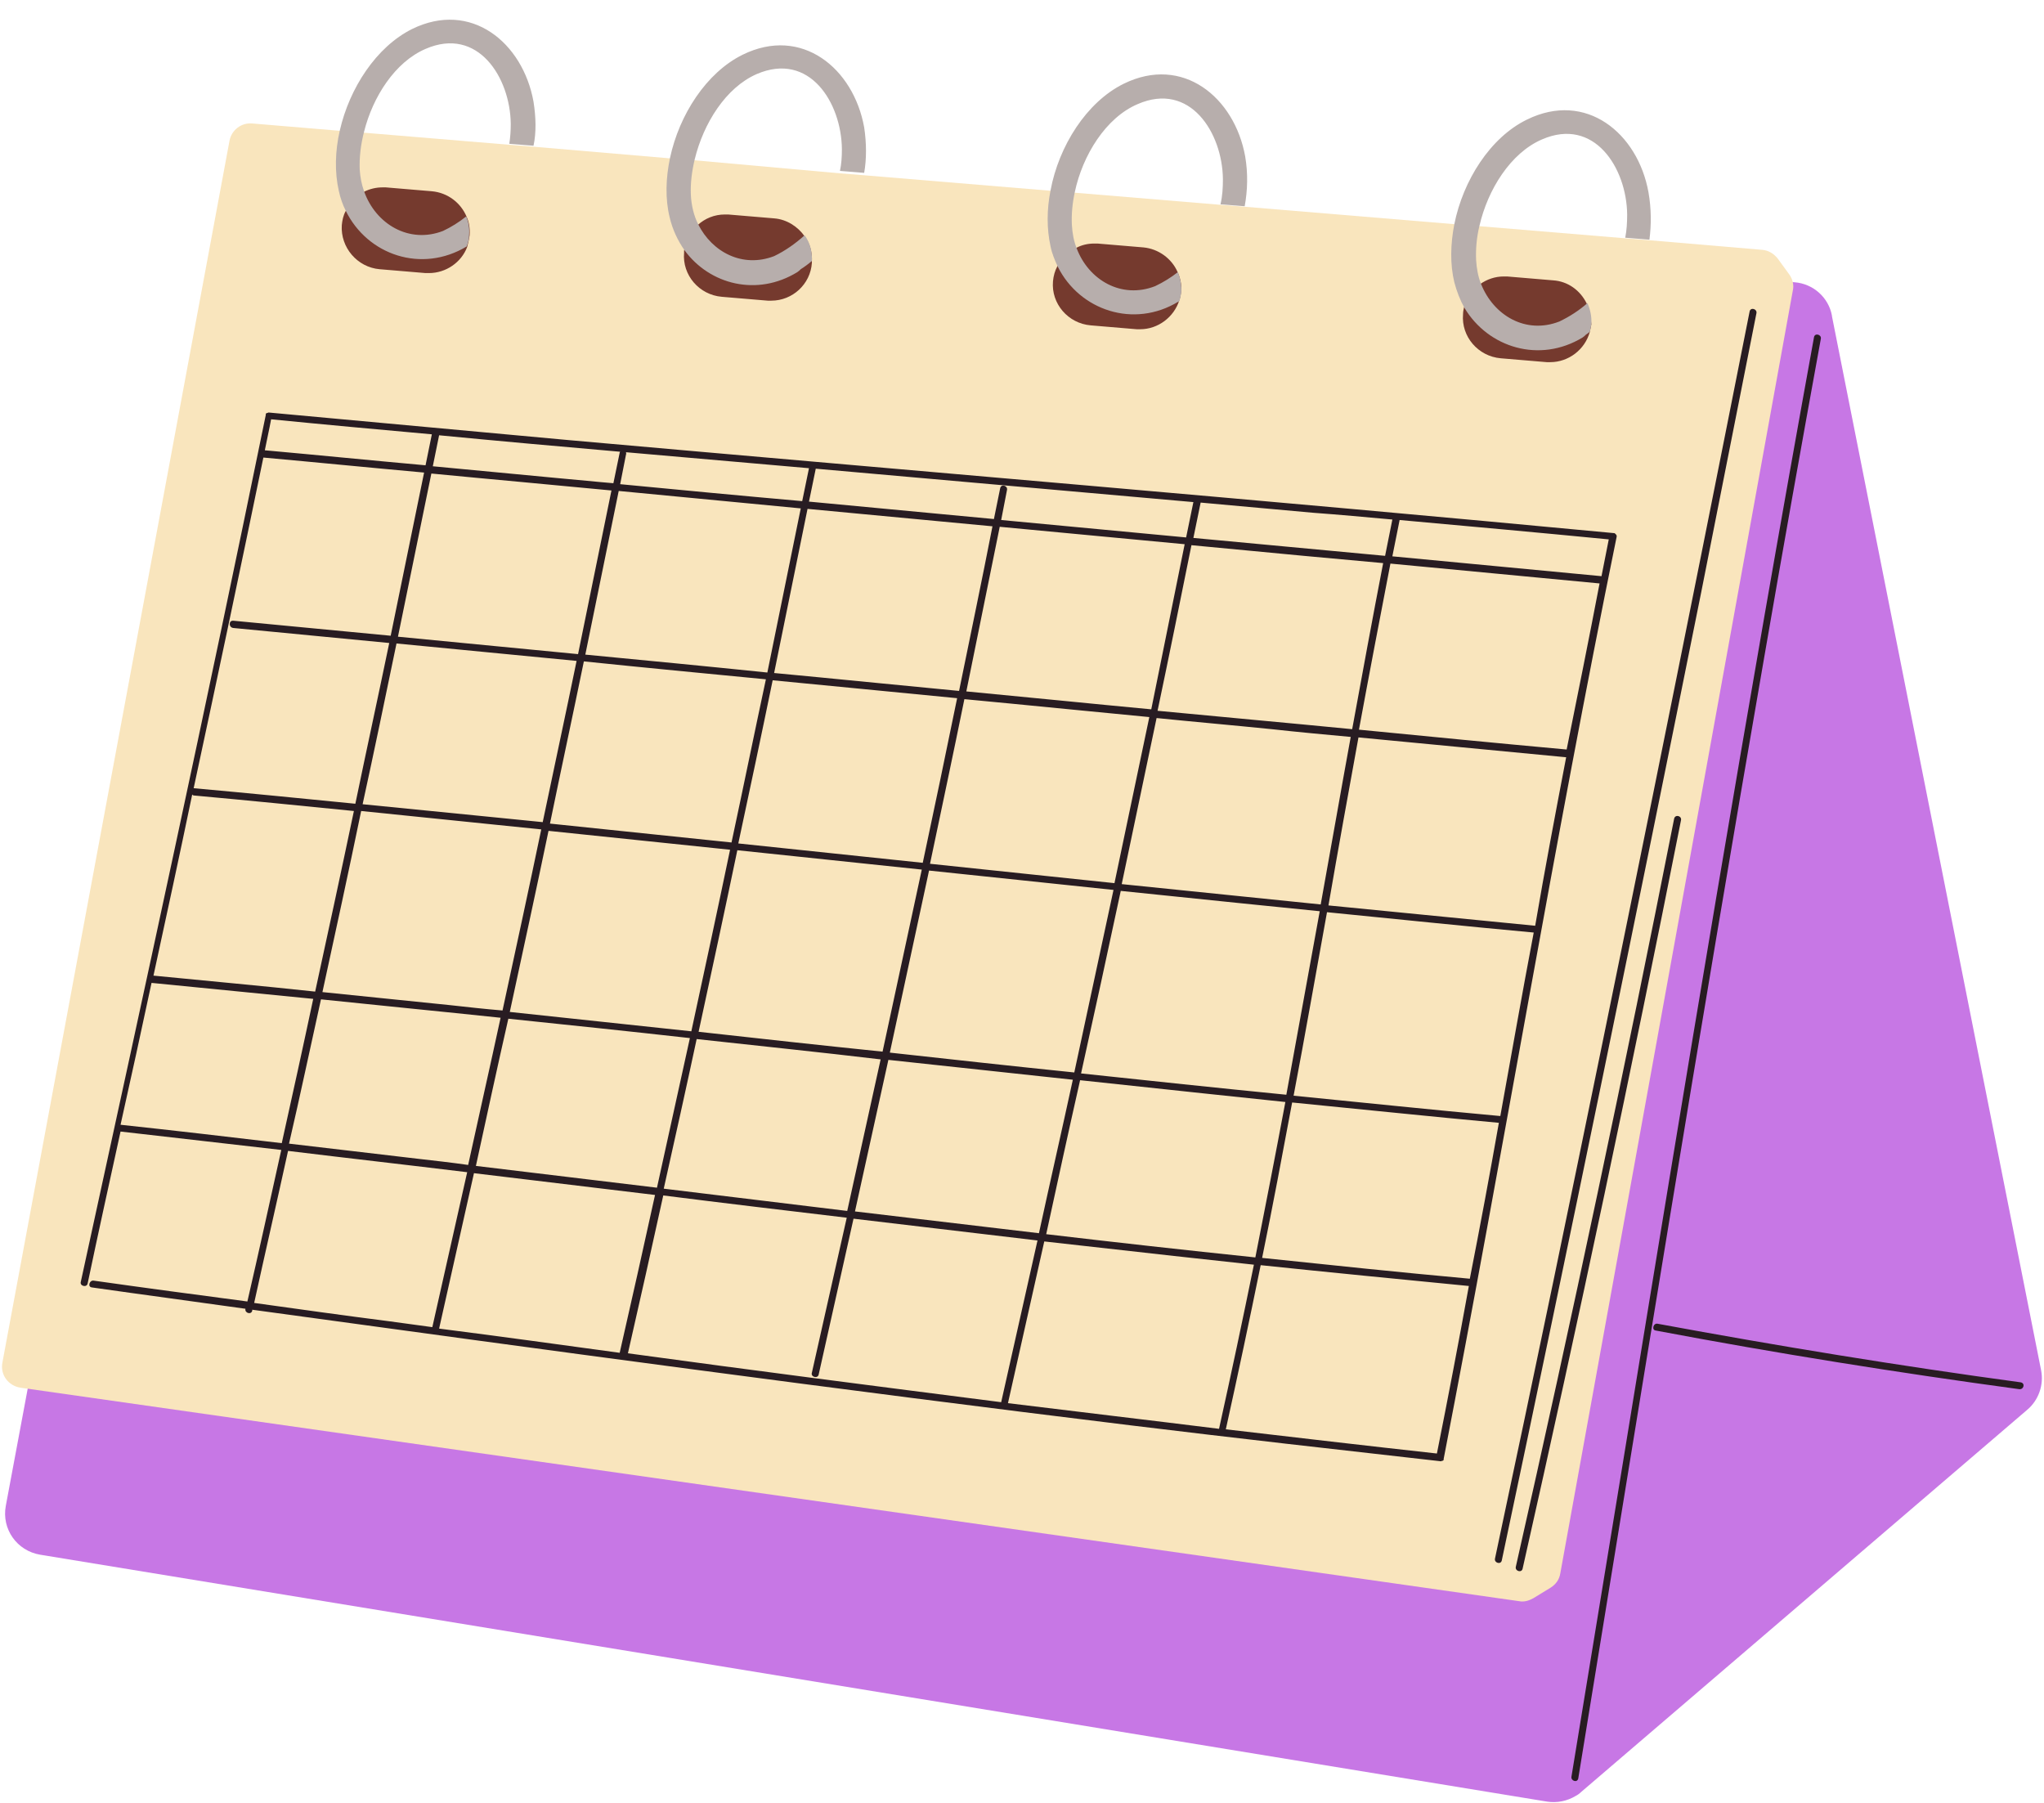 <?xml version="1.0" encoding="UTF-8"?><svg xmlns="http://www.w3.org/2000/svg" xmlns:xlink="http://www.w3.org/1999/xlink" height="372.4" preserveAspectRatio="xMidYMid meet" version="1.0" viewBox="-0.4 -4.1 422.2 372.4" width="422.2" zoomAndPan="magnify"><g id="change1_1"><path d="M418.3,287.1L326.2,366c-0.3,0.3-0.7,0.6-1.1,0.8c-1.8,1.1-3.9,1.5-5.9,1.2l-311.3-51 c-4.8-0.8-8-5.3-7.1-10.1L51.6,35.2c0.8-4.4,4.8-7.4,9.2-7l309.5,26c3.8,0.3,7,3.1,7.7,6.9l0,0.1l43.2,217.7 C421.8,281.9,420.7,285.1,418.3,287.1z" fill="#C777E5"/></g><g id="change2_1"><path d="M369.2,52.6l-2.4-3.3c-0.8-1-1.9-1.7-3.2-1.8l-23.5-2l-5-0.4L305,42.6l-5-0.4l-43.3-3.6l-5-0.4l-30.1-2.5 l-5-0.4l-38.5-3.2l-5-0.4L143,29l-5.1-0.4l-28.1-2.4l-5-0.4l-30.1-2.5l-5.1-0.4l-17.9-1.5c-2.3-0.2-4.3,1.4-4.7,3.6L0.1,277.3 c-0.5,2.5,1.2,4.8,3.7,5.2l309.6,44.1c1,0.2,2-0.1,2.9-0.6l3.6-2.2c1.1-0.7,1.8-1.7,2-3l48-264.8C370.2,54.8,369.9,53.6,369.2,52.6z M96.4,45.7C96.4,45.7,96.4,45.7,96.4,45.7C96.4,45.7,96.4,45.7,96.4,45.7z" fill="#F9E5BD"/></g><g id="change3_1"><path d="M364,131.7c-13.4,77.1-25.8,154.3-38.4,231.5c-0.2,1-1.6,0.5-1.4-0.4c3.6-22,7.2-43.9,10.8-65.9 c12.6-77.2,25.3-154.4,39.3-231.4c0.2-0.9,1.6-0.5,1.4,0.4C371.7,87.8,367.8,109.7,364,131.7z M417,281.4 c-25.1-3.4-50.1-7.5-75-12.1c-0.9-0.2-1.3,1.3-0.4,1.4c24.9,4.7,49.9,8.7,75,12.1C417.6,283,418,281.6,417,281.4z M361,60.2 c0.2-0.9,1.6-0.5,1.4,0.4c-3.8,19.2-7.6,38.4-11.4,57.6c-13.4,66.7-27.1,133.4-41.2,200c-0.2,0.9-1.6,0.5-1.4-0.4 c4.1-19.2,8.1-38.3,12.1-57.5C334.3,193.7,347.8,126.9,361,60.2L361,60.2z M345.4,165c-10.2,51.7-21.1,103.2-32.7,154.5 c-0.2,0.9,1.2,1.3,1.4,0.4c11.6-51.4,22.5-102.9,32.7-154.5C347.1,164.4,345.6,164,345.4,165L345.4,165z M333.5,106.9 c-12.9,63.2-23.4,126.9-35.7,190.3c0,0,0,0.1,0,0.1c0,0,0,0.1,0,0.1c0,0,0,0.1-0.1,0.1c0,0.1-0.1,0.1-0.2,0.1c0,0,0,0,0,0 c-0.1,0-0.2,0.1-0.2,0.1c0,0,0,0,0,0c0,0-0.1,0-0.1,0c-21.3-2.4-42.6-4.8-63.9-7.4c-60.6-7.4-121.1-15.6-181.6-23.9 c0,0.1,0,0.1,0,0.2c-0.2,0.9-1.6,0.5-1.4-0.4c-10.6-1.5-21.2-2.9-31.7-4.4c-1-0.1-0.5-1.6,0.4-1.4c10.6,1.5,21.1,2.9,31.7,4.3 c2.4-10.4,4.7-20.9,7-31.3c-11.1-1.3-22.1-2.5-33.2-3.8c-2.3,10.5-4.6,20.9-6.8,31.4c-0.2,0.9-1.7,0.5-1.4-0.4 c13-59.6,26-119.3,38.2-179c0,0,0-0.1,0-0.1c0,0,0-0.1,0-0.1c0,0,0-0.1,0.1-0.1c0-0.1,0.1-0.1,0.2-0.1c0,0,0,0,0,0 c0.1,0,0.2-0.1,0.2-0.1c0,0,0,0,0,0c0,0,0.1,0,0.1,0c20.6,1.9,41.3,3.8,62,5.7c71.9,6.4,143.9,12.4,215.8,19.2c0.1,0,0.1,0,0.1,0 c0,0,0,0,0,0c0.1,0,0.2,0.1,0.2,0.1c0,0,0.1,0.1,0.1,0.1c0,0,0,0,0.1,0.1C333.5,106.4,333.6,106.6,333.5,106.9z M331.9,107.3 c-14.4-1.4-28.8-2.7-43.2-4c-0.5,2.5-1,5-1.5,7.5c14.4,1.4,28.8,2.7,43.2,4.1C330.9,112.4,331.4,109.9,331.9,107.3z M330,116.4 c-14.4-1.4-28.8-2.7-43.2-4.1c-2.2,11.4-4.4,22.9-6.5,34.3c14.3,1.4,28.6,2.8,42.9,4.1C325.5,139.3,327.8,127.9,330,116.4z M323.1,152.3c-14.3-1.4-28.6-2.7-42.9-4.1c-2.1,11.5-4.2,23.1-6.2,34.7c14.2,1.4,28.5,2.8,42.7,4.2 C318.7,175.4,320.9,163.8,323.1,152.3z M316.4,188.5c-14.2-1.3-28.5-2.8-42.7-4.2c-2.3,12.6-4.5,25.3-6.9,37.9 c14.2,1.4,28.4,2.9,42.7,4.2C311.8,213.7,314,201.1,316.4,188.5z M309.2,227.8c-14.2-1.3-28.4-2.8-42.7-4.2c-2,10.7-4,21.4-6.2,32.1 c14.3,1.5,28.6,3,42.9,4.3C305.3,249.3,307.3,238.6,309.2,227.8z M206.4,285.5c2.5-11.1,5-22.3,7.5-33.4c-12.7-1.5-25.3-3-38-4.5 c-2.4,10.7-4.8,21.5-7.2,32.2c-0.2,0.9-1.7,0.5-1.4-0.4c2.4-10.7,4.8-21.3,7.2-32c-12.6-1.5-25.3-3-37.9-4.6 c-2.4,10.9-4.8,21.7-7.3,32.6C154.8,278.9,180.6,282.2,206.4,285.5z M127.6,275.3c2.5-10.9,4.9-21.7,7.3-32.6 c-12.5-1.5-24.9-3-37.4-4.5c-2.4,10.7-4.8,21.4-7.2,32.1C102.8,271.9,115.2,273.6,127.6,275.3z M39.6,158.7c0,0,0.1,0,0.1,0 c11.1,1,22.2,2.1,33.3,3.2c2.3-11.1,4.7-22.1,7-33.2c-10.7-1-21.5-2.1-32.2-3.1c-1-0.1-1-1.6,0-1.5c10.8,1,21.7,2.1,32.5,3.1 c2.3-11.2,4.6-22.4,6.9-33.7c-11.1-1-22.1-2.1-33.2-3.1C49.3,113.2,44.5,135.9,39.6,158.7z M54.3,88.9c11.1,1,22.1,2.1,33.2,3.1 c0.4-2.1,0.9-4.3,1.3-6.4c-11.1-1-22.1-2-33.2-3.1C55.2,84.7,54.7,86.8,54.3,88.9z M128.9,89.8c-0.4,2-0.8,4-1.2,6.1 c12.5,1.2,25.1,2.4,37.6,3.5c0.5-2.3,0.9-4.5,1.4-6.8c-12.6-1.1-25.2-2.2-37.8-3.3C128.9,89.4,129,89.6,128.9,89.8z M168.1,92.7 c-0.5,2.3-0.9,4.5-1.4,6.8c12.7,1.2,25.4,2.4,38.2,3.6c0.4-2.1,0.9-4.3,1.3-6.4c0.2-0.9,1.6-0.5,1.4,0.4c-0.4,2.1-0.8,4.1-1.2,6.2 c12.7,1.2,25.5,2.4,38.2,3.6c0.5-2.4,1-4.9,1.5-7.3C220.1,97.3,194.1,95,168.1,92.7z M181.9,213.1c2.7-12.5,5.4-25,8.1-37.6 c-12.7-1.3-25.4-2.7-38.1-4c-2.6,12.5-5.3,25-8,37.5C156.5,210.4,169.2,211.8,181.9,213.1z M143.5,210.5 c-2.2,10.3-4.5,20.6-6.8,30.9c12.6,1.5,25.3,3.1,37.9,4.6c2.3-10.4,4.6-20.9,6.9-31.3C168.9,213.2,156.2,211.9,143.5,210.5z M113.2,166c12.5,1.3,25,2.6,37.5,3.9c2.4-11.2,4.7-22.5,7.1-33.7c-12.5-1.2-25-2.4-37.6-3.7C117.9,143.7,115.5,154.8,113.2,166z M118.7,132.4c-12.4-1.2-24.8-2.4-37.2-3.6c-2.3,11.1-4.6,22.2-7,33.2c9.1,0.9,18.1,1.8,27.2,2.7c3.3,0.3,6.7,0.7,10,1 C114,154.7,116.4,143.6,118.7,132.4z M159.2,136.4c-2.3,11.2-4.7,22.5-7.1,33.7c12.7,1.3,25.4,2.7,38.1,4c2.4-11.3,4.8-22.7,7.1-34 C184.7,138.9,171.9,137.6,159.2,136.4z M197.7,138.6c2.3-11.3,4.7-22.7,6.9-34c-12.7-1.2-25.4-2.4-38.2-3.6 c-2.3,11.3-4.6,22.6-6.9,33.9C172.3,136.1,185,137.4,197.7,138.6z M191.7,174.3c12.7,1.3,25.4,2.7,38.1,4 c2.4-11.4,4.8-22.9,7.2-34.3c-12.7-1.2-25.4-2.5-38.2-3.7C196.5,151.6,194.1,162.9,191.7,174.3z M112.9,167.5 c-2.6,12.5-5.3,24.9-8,37.4c12.5,1.3,25,2.7,37.5,4c2.7-12.5,5.4-25,8-37.5C137.9,170.1,125.4,168.8,112.9,167.5z M183.4,213.3 c12.7,1.4,25.4,2.8,38.1,4.1c2.7-12.5,5.4-25.1,8.1-37.7c-12.7-1.3-25.4-2.7-38.1-4C188.8,188.3,186.1,200.8,183.4,213.3z M222.9,217.6c14.1,1.5,28.2,3,42.4,4.4c2.3-12.6,4.6-25.2,6.9-37.9c-5.6-0.6-11.2-1.1-16.8-1.7c-8.1-0.8-16.2-1.7-24.3-2.5 C228.4,192.5,225.7,205,222.9,217.6z M272.4,182.7c2.1-11.6,4.1-23.1,6.2-34.6c-5.4-0.5-10.9-1-16.3-1.6c-7.9-0.8-15.9-1.5-23.8-2.3 c-2.4,11.4-4.8,22.9-7.2,34.3C245,179.9,258.7,181.3,272.4,182.7z M278.9,146.5c2.1-11.5,4.2-22.9,6.4-34.3 c-5.5-0.5-10.9-1-16.4-1.5c-7.7-0.7-15.5-1.5-23.2-2.2c-2.3,11.4-4.6,22.8-7,34.2C252.2,144,265.6,145.2,278.9,146.5z M244.3,108.3 c-12.7-1.2-25.5-2.4-38.2-3.6c-2.3,11.3-4.6,22.7-6.9,34c12.7,1.2,25.4,2.5,38.2,3.7C239.7,131.1,242,119.7,244.3,108.3z M127.4,97.3c-2.3,11.3-4.6,22.5-6.9,33.8c12.5,1.2,25,2.4,37.6,3.7c2.3-11.3,4.6-22.6,6.9-33.9C152.4,99.7,139.9,98.5,127.4,97.3z M125.9,97.2c-12.4-1.2-24.8-2.3-37.2-3.5c-2.3,11.2-4.6,22.5-6.9,33.7c9.3,0.9,18.6,1.8,27.9,2.7c3.1,0.3,6.2,0.6,9.3,0.9 C121.3,119.7,123.6,108.4,125.9,97.2z M31.3,197.4c11.1,1.1,22.3,2.1,33.4,3.3c2.7-12.4,5.4-24.9,8-37.3c-11-1.1-22-2.2-33-3.2 c-0.2,0-0.3-0.1-0.4-0.2C36.7,172.5,34,185,31.3,197.4z M66.2,200.8c8.8,0.9,17.6,1.8,26.4,2.7c3.6,0.4,7.2,0.8,10.8,1.1 c2.7-12.5,5.4-24.9,8-37.4c-12.4-1.3-24.8-2.5-37.2-3.8C71.6,176,68.9,188.4,66.2,200.8z M65.9,202.3c-2.2,9.9-4.3,19.9-6.6,29.8 c8.8,1,17.6,2.1,26.4,3.1c3.5,0.4,7.1,0.8,10.6,1.3c2.2-10.1,4.5-20.2,6.7-30.4C90.7,204.8,78.3,203.6,65.9,202.3z M97.9,236.7 c12.5,1.5,24.9,3,37.4,4.5c2.3-10.3,4.5-20.6,6.8-30.9c-12.5-1.4-25-2.7-37.5-4C102.3,216.4,100.1,226.6,97.9,236.7z M214.2,250.6 c2.3-10.6,4.7-21.1,7-31.7c-12.7-1.4-25.4-2.7-38.1-4.1c-2.3,10.5-4.6,20.9-6.9,31.3C188.8,247.6,201.5,249.1,214.2,250.6z M215.7,250.8c14.4,1.7,28.8,3.3,43.2,4.8c2.1-10.7,4.2-21.4,6.2-32.1c-5.7-0.6-11.4-1.2-17.1-1.8c-8.4-0.9-16.8-1.8-25.3-2.7 C220.3,229.6,218,240.2,215.7,250.8z M270.8,101.8c-7.7-0.7-15.5-1.4-23.2-2.1c-0.5,2.4-1,4.9-1.5,7.3c13.2,1.2,26.4,2.5,39.6,3.7 c0.5-2.5,1-5,1.5-7.5C281.7,102.7,276.3,102.2,270.8,101.8z M90.3,85.8c-0.4,2.1-0.9,4.3-1.3,6.4c8.8,0.8,17.6,1.7,26.4,2.5 c3.6,0.3,7.2,0.7,10.9,1c0.4-2.1,0.9-4.2,1.3-6.3c0-0.1,0.1-0.2,0.1-0.2C115.1,88.1,102.7,87,90.3,85.8z M57.8,232 c2.2-9.9,4.4-19.9,6.5-29.8c-11.1-1.1-22.3-2.2-33.4-3.3c-2.1,9.8-4.2,19.5-6.4,29.3C35.7,229.4,46.8,230.7,57.8,232z M80.1,268.8 c2.9,0.4,5.8,0.8,8.8,1.2c2.4-10.7,4.8-21.4,7.2-32c-12.3-1.5-24.7-2.9-37-4.4c-2.3,10.5-4.7,20.9-7,31.4 C61.4,266.3,70.7,267.6,80.1,268.8z M251.4,291c2.5-11.3,4.9-22.6,7.2-33.9c-5.5-0.6-11-1.2-16.5-1.8c-8.9-1-17.8-2-26.8-3 c-2.5,11.1-5,22.3-7.5,33.4C222.4,287.5,236.9,289.2,251.4,291z M303,261.5c-14.3-1.4-28.7-2.8-43-4.3c-2.3,11.3-4.7,22.6-7.2,33.9 c14.5,1.7,29.1,3.4,43.6,5C298.7,284.6,300.9,273.1,303,261.5z" fill="#281C22"/></g><g id="change4_1"><path d="M96.6,44.5c-0.1,0.8-0.3,1.6-0.5,2.4c-1.2,3.2-4.4,5.4-7.9,5.4c-0.2,0-0.4,0-0.7,0L78,51.5 c-4.6-0.4-8.1-4.5-7.8-9.1c0.1-1,0.3-2,0.8-2.9c0.8-1.7,2.2-3.1,3.8-4c1.2-0.6,2.5-0.9,3.8-0.9c0.2,0,0.4,0,0.7,0l9.5,0.8 c3.3,0.3,6,2.4,7.2,5.3C96.5,41.8,96.7,43.1,96.6,44.5z M165.8,44.7c-1.4-2-3.7-3.5-6.3-3.7l-9.5-0.8c-0.2,0-0.5,0-0.7,0 c-2.1,0-4.1,0.8-5.6,2.2c-1.5,1.3-2.5,3.2-2.8,5.3c0,0.1,0,0.2,0,0.4c-0.4,4.6,3.1,8.7,7.8,9.1l9.5,0.8c0.2,0,0.5,0,0.7,0 c4.4,0,8.1-3.4,8.4-7.8c0-0.1,0-0.1,0-0.2C167.4,48,166.9,46.2,165.8,44.7z M242.8,52c-1.2-2.7-3.9-4.7-7-5l-9.5-0.8 c-0.2,0-0.5,0-0.7,0c-1.3,0-2.6,0.3-3.7,0.9c-1.7,0.8-3,2.2-3.9,3.8c-0.5,0.9-0.8,2-0.9,3.1c-0.4,4.6,3.1,8.7,7.8,9.1l9.5,0.8 c0.2,0,0.5,0,0.7,0c3.7,0,7-2.5,8.1-6c0.2-0.6,0.3-1.2,0.4-1.8C243.7,54.7,243.4,53.3,242.8,52z M327.3,58.5 c-1.3-2.6-3.8-4.5-6.9-4.7l-9.5-0.8c-0.2,0-0.5,0-0.7,0c-1.8,0-3.5,0.6-4.9,1.6c-1.6,1.1-2.8,2.8-3.3,4.8c-0.1,0.4-0.2,0.9-0.2,1.4 c-0.4,4.6,3.1,8.7,7.8,9.1l9.5,0.8c0.2,0,0.5,0,0.7,0c3.8,0,7.2-2.6,8.2-6.3c0.1-0.5,0.2-1,0.3-1.5 C328.2,61.3,327.9,59.8,327.3,58.5z" fill="#753A2E"/></g><g id="change5_1"><path d="M109.8,16.9c-2.2-12.2-12.9-21-25.1-15c-7.4,3.7-12.9,12.2-14.9,20.9c-1,4.3-1.1,8.7-0.2,12.6 c0.3,1.4,0.8,2.8,1.4,4c4.5,9.2,15.7,13,25,7.4c0.3-0.8,0.5-1.5,0.5-2.4c0.1-1.4-0.1-2.6-0.6-3.8c-1.5,1.2-3.1,2.2-4.8,3 c0,0,0,0,0,0c-7,2.7-13.9-1.4-16.3-8.2c-0.5-1.4-0.8-2.9-0.9-4.5c-0.1-2.4,0.2-5.1,0.9-7.8c1.8-7.2,6.4-14.4,12.7-17.1 c10.8-4.7,17.5,5.9,17.6,15.5c0,1.4-0.1,2.8-0.3,4.1l5,0.4C110.4,23.2,110.3,20.1,109.8,16.9z M178.1,22.2 c-2.2-12.2-12.9-21-25.1-15c-7.5,3.7-13.1,12.4-15,21.3c-0.9,4.2-1,8.5-0.1,12.2c0.6,2.6,1.7,4.9,3.1,6.9c5.2,7.1,15,9.6,23.3,4.5 c0.3-0.2,0.5-0.4,0.7-0.6c0.8-0.5,1.6-1.1,2.3-1.7c0.1-1.9-0.4-3.8-1.5-5.3c-1.9,1.7-4,3.2-6.3,4.3c0,0,0,0,0,0 c-6.5,2.5-12.8-0.8-15.7-6.6c-0.9-1.8-1.4-3.9-1.5-6.1c-0.1-2.3,0.2-4.8,0.8-7.3c1.8-7.4,6.4-14.8,12.8-17.6 c10.9-4.7,17.5,5.9,17.6,15.5c0,1.6-0.1,3.1-0.4,4.5l5,0.4C178.6,28.8,178.6,25.5,178.1,22.2z M256.8,28.2 c-2.2-12.2-12.9-21-25.1-15c-7.7,3.8-13.4,12.9-15.1,22c-0.8,4-0.8,8,0,11.6c0.3,1.5,0.9,2.9,1.5,4.2c4.5,9,15.7,12.8,24.9,7.2 c0.1,0,0.1-0.1,0.2-0.1c0.2-0.6,0.3-1.2,0.4-1.8c0.1-1.5-0.2-2.9-0.7-4.2c-1.4,1.1-3,2.1-4.7,2.9h0c-6.9,2.7-13.7-1.2-16.2-7.8 c-0.6-1.5-0.9-3.1-1-4.9c-0.1-2.1,0.1-4.4,0.6-6.7c1.6-7.6,6.4-15.4,13-18.2c10.8-4.7,17.5,5.9,17.6,15.5c0,1.8-0.1,3.5-0.5,5.2 l5,0.4C257.3,35.2,257.4,31.7,256.8,28.2z M340.1,35.6c-2.2-12.2-12.9-21-25.1-15c-7.6,3.7-13.2,12.6-15,21.6c-0.8,4.1-0.9,8.3,0,12 c0.5,1.9,1.2,3.7,2.1,5.3c4.9,8.2,15.5,11.5,24.4,6.1c0.3-0.2,0.5-0.4,0.7-0.6c0.3-0.2,0.6-0.4,0.8-0.6c0.1-0.5,0.2-1,0.3-1.5 c0.1-1.6-0.2-3-0.8-4.4c-1.7,1.5-3.7,2.8-5.8,3.8h0c-6.9,2.7-13.6-1.2-16.2-7.8c-0.6-1.5-0.9-3.2-1-4.9c-0.1-2.2,0.1-4.7,0.7-7.1 c1.7-7.4,6.4-15,12.9-17.8c10.8-4.7,17.5,5.9,17.6,15.5c0,1.7-0.1,3.3-0.4,4.8l5,0.4C340.7,42.3,340.7,39,340.1,35.6z" fill="#B7AEAC"/></g></svg>